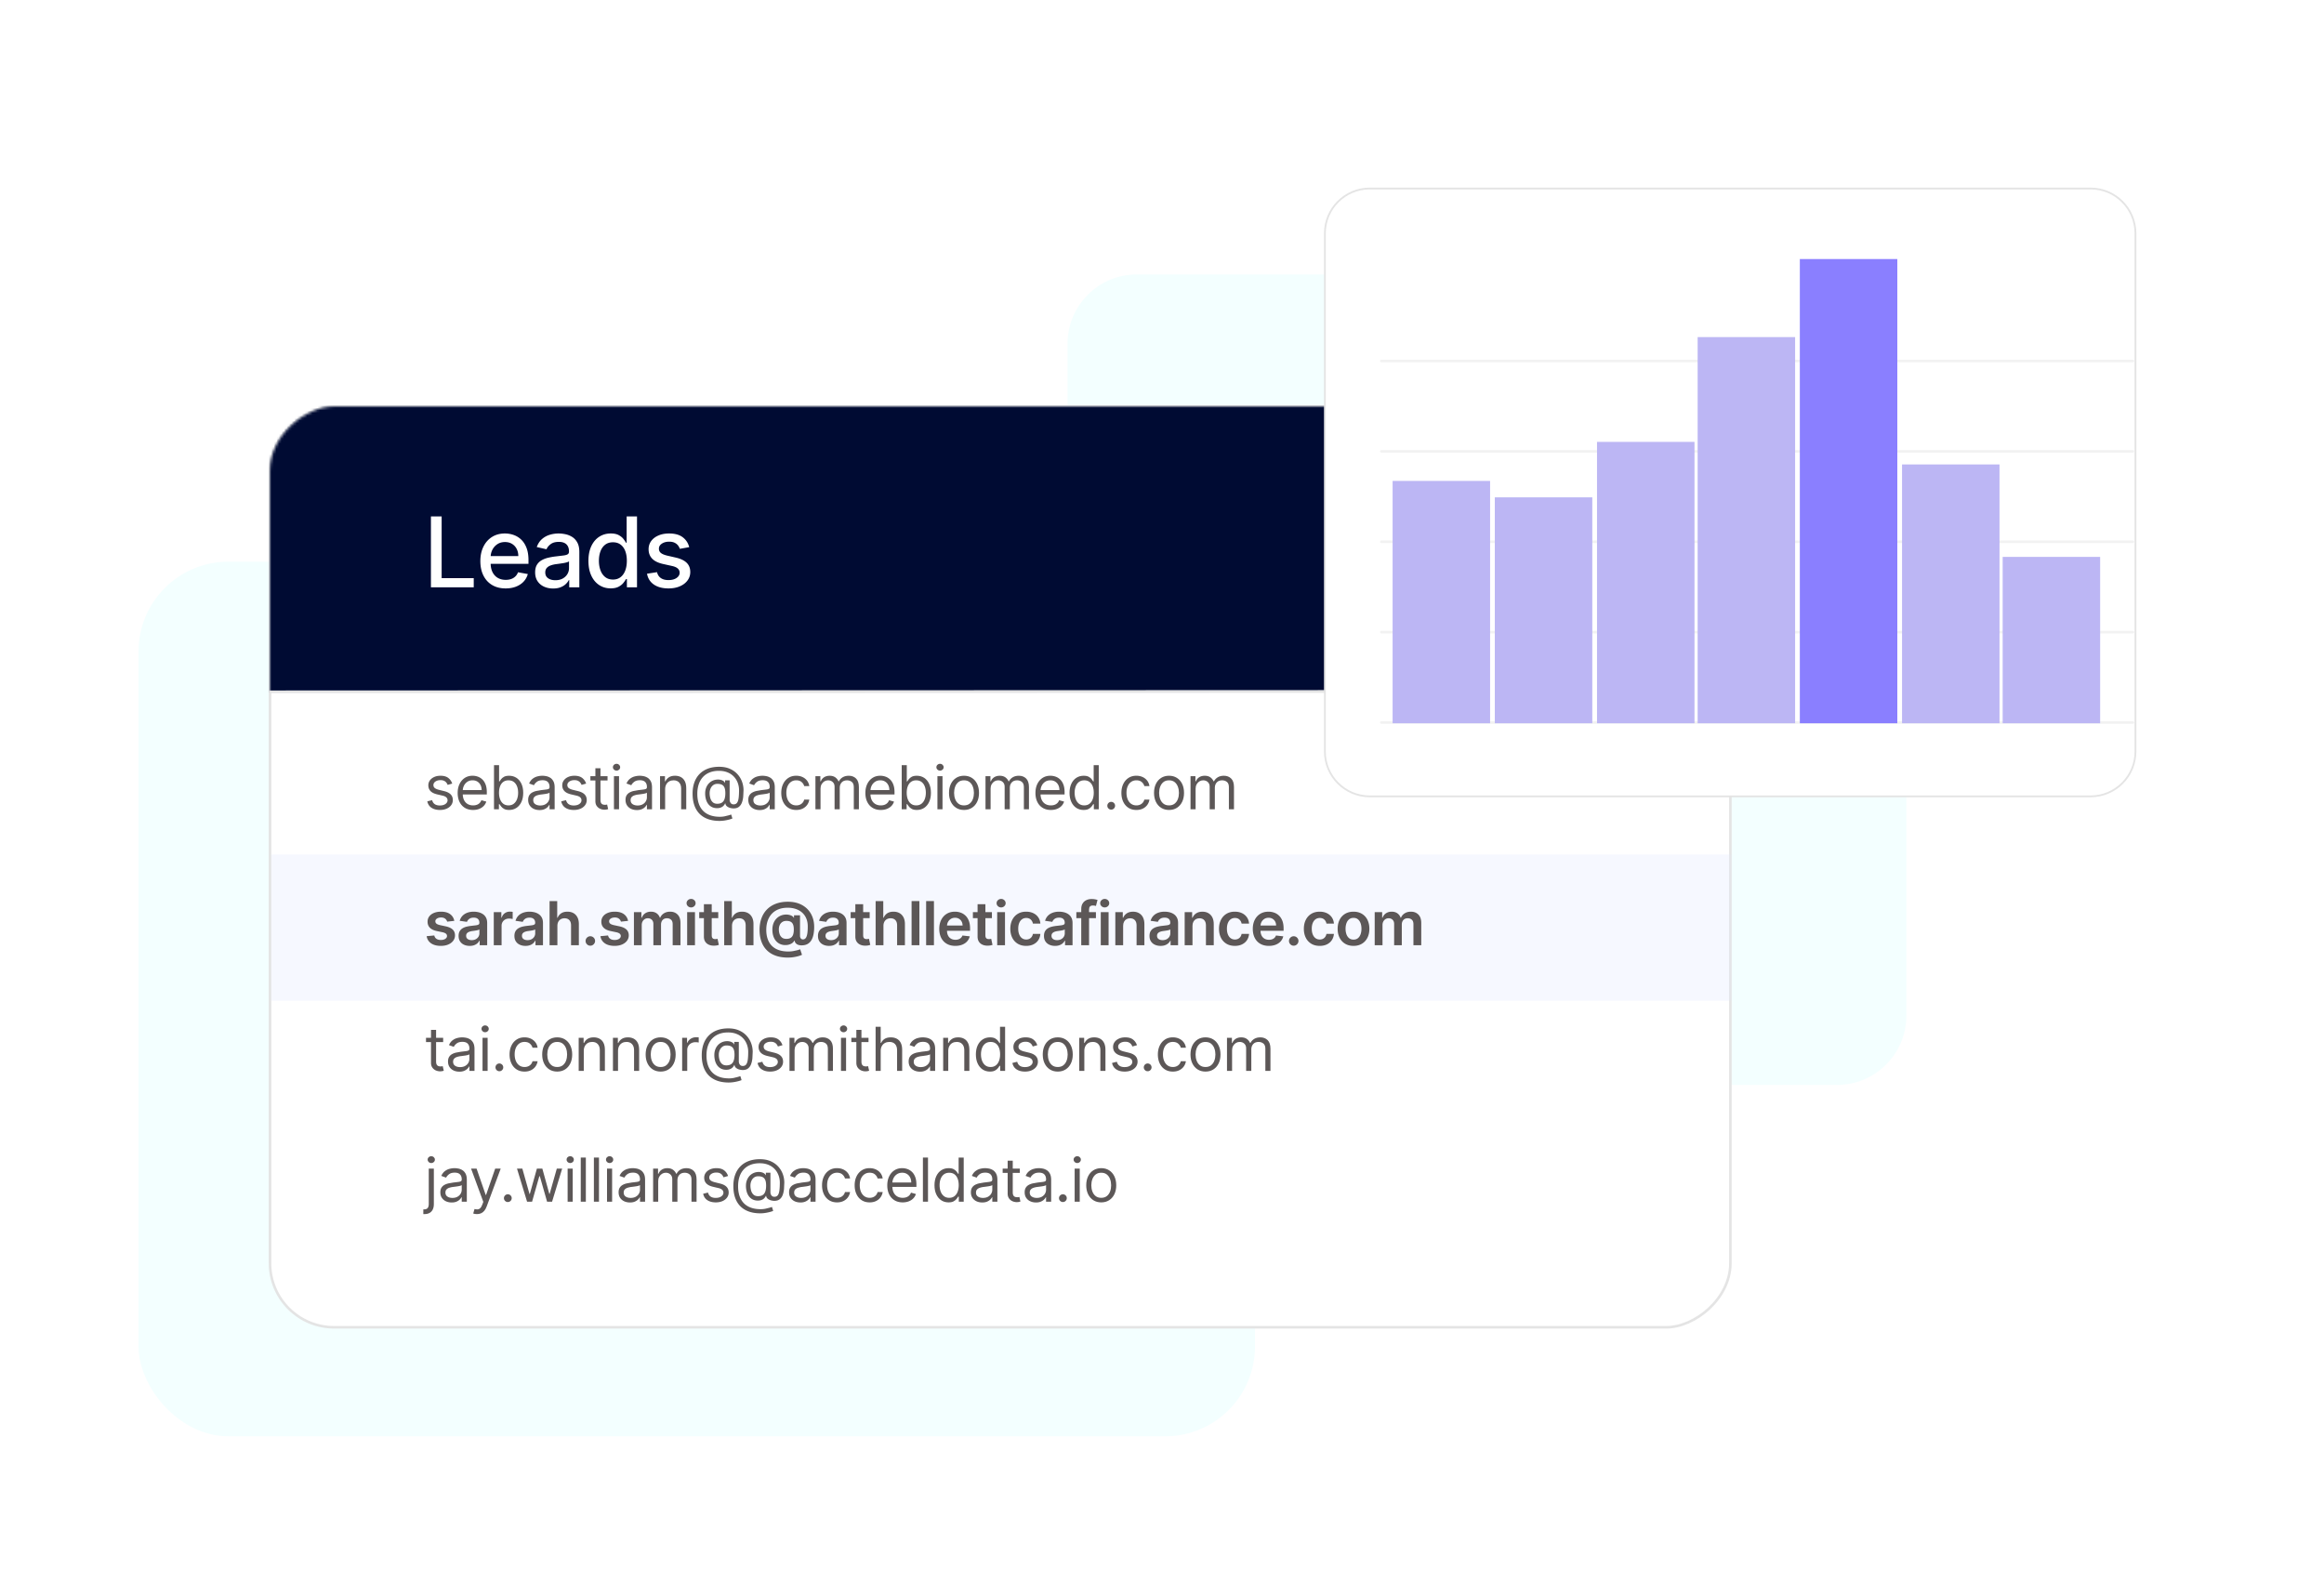 <?xml version="1.0" encoding="UTF-8"?>
<svg xmlns="http://www.w3.org/2000/svg" xmlns:xlink="http://www.w3.org/1999/xlink" xmlns:v="https://vecta.io/nano" width="906" height="622">
  <defs>
    <rect id="A" x="105.163" y="-105.163" width="359" height="569.325" rx="25"></rect>
    <filter x="-43.6%" y="-27.5%" width="187.2%" height="155.0%" id="B">
      <feMorphology radius="0.5" operator="dilate" in="SourceAlpha"></feMorphology>
      <feOffset></feOffset>
      <feGaussianBlur stdDeviation="52"></feGaussianBlur>
      <feComposite in2="SourceAlpha" operator="out"></feComposite>
      <feColorMatrix values="0 0 0 0 0.514 0 0 0 0 0.525 0 0 0 0 0.639 0 0 0 0.112 0"></feColorMatrix>
    </filter>
    <path d="M57-39.5h202c9.665 0 17.5 7.835 17.5 17.5v281c0 9.665-7.835 17.5-17.5 17.5H57c-9.665 0-17.5-7.835-17.5-17.5V-22c0-9.665 7.835-17.5 17.5-17.5z" id="C"></path>
    <filter x="-46.4%" y="-34.8%" width="192.7%" height="169.5%" id="D">
      <feMorphology radius="0.35" operator="dilate" in="SourceAlpha"></feMorphology>
      <feOffset></feOffset>
      <feGaussianBlur stdDeviation="36.5"></feGaussianBlur>
      <feComposite in2="SourceAlpha" operator="out"></feComposite>
      <feColorMatrix values="0 0 0 0 0.514 0 0 0 0 0.525 0 0 0 0 0.639 0 0 0 0.112 0"></feColorMatrix>
    </filter>
    <path id="E" d="M122.294 232.015l-1.781.504a3.44 3.44 0 0 0-.492-.87c-.216-.283-.508-.517-.878-.702s-.843-.277-1.42-.277c-.79 0-1.447.181-1.97.542s-.786.819-.786 1.374c0 .493.179.882.538 1.168s.919.524 1.681.714l1.916.471c1.154.28 2.014.707 2.58 1.281s.849 1.312.849 2.214a3.29 3.29 0 0 1-.634 1.983c-.423.583-1.013 1.042-1.769 1.378s-1.636.504-2.638.504c-1.316 0-2.406-.286-3.269-.857s-1.409-1.406-1.639-2.504l1.882-.471c.179.695.52 1.216 1.021 1.563s1.158.521 1.97.521c.924 0 1.66-.197 2.206-.592s.819-.87.819-1.424c0-.448-.157-.825-.471-1.13s-.795-.534-1.445-.685l-2.151-.504c-1.182-.28-2.049-.716-2.601-1.307s-.828-1.332-.828-2.223c0-.728.206-1.372.618-1.933s.975-1 1.689-1.319 1.525-.479 2.433-.479c1.277 0 2.281.28 3.012.84s1.251 1.3 1.559 2.218z"></path>
    <path id="F" d="M130.438 242.3c-1.244 0-2.315-.276-3.214-.828s-1.591-1.325-2.075-2.319-.727-2.152-.727-3.475.242-2.489.727-3.5 1.162-1.801 2.033-2.37 1.889-.853 3.054-.853a6.12 6.12 0 0 1 1.991.336c.655.224 1.252.587 1.79 1.088s.966 1.164 1.286 1.987.479 1.837.479 3.042v.84h-9.949v-1.714h7.932c0-.728-.144-1.378-.433-1.949a3.33 3.33 0 0 0-1.227-1.353c-.529-.331-1.153-.496-1.87-.496-.79 0-1.472.195-2.046.584a3.89 3.89 0 0 0-1.323 1.517c-.308.622-.462 1.288-.462 2v1.143c0 .975.169 1.8.508 2.475s.811 1.188 1.416 1.538 1.308.525 2.109.525c.521 0 .993-.074 1.416-.223s.788-.373 1.097-.672.546-.674.714-1.122l1.916.538c-.202.65-.541 1.22-1.017 1.71s-1.064.871-1.765 1.143-1.487.408-2.361.408z"></path>
    <path id="G" d="M138.583 242.031v-17.209h1.983v6.352h.168l.609-.861c.26-.35.636-.664 1.126-.941s1.155-.416 1.996-.416c1.087 0 2.045.272 2.874.815s1.476 1.314 1.941 2.311.697 2.173.697 3.529c0 1.367-.232 2.55-.697 3.55s-1.109 1.773-1.933 2.319-1.773.819-2.849.819c-.829 0-1.493-.139-1.991-.416s-.882-.594-1.151-.95l-.622-.886h-.235v1.983h-1.916zm1.949-6.453c0 .975.143 1.833.429 2.575s.703 1.322 1.252 1.739 1.221.626 2.017.626c.829 0 1.522-.22 2.08-.66s.978-1.034 1.26-1.781.424-1.581.424-2.5c0-.907-.139-1.727-.416-2.458s-.695-1.311-1.252-1.739-1.256-.643-2.096-.643c-.807 0-1.484.203-2.033.609s-.964.972-1.244 1.697-.42 1.57-.42 2.533z"></path>
    <path id="H" d="M156.307 242.334c-.818 0-1.56-.155-2.227-.466a3.78 3.78 0 0 1-1.588-1.353c-.392-.591-.588-1.307-.588-2.147 0-.739.146-1.34.437-1.802s.681-.825 1.168-1.088 1.027-.461 1.618-.592l1.786-.315 1.912-.231c.49-.053.849-.144 1.076-.273s.34-.353.34-.672v-.067c0-.829-.225-1.473-.676-1.933s-1.133-.689-2.046-.689c-.947 0-1.689.207-2.227.622s-.916.857-1.134 1.328l-1.882-.672c.336-.784.786-1.396 1.349-1.836s1.179-.748 1.849-.924a7.74 7.74 0 0 1 1.979-.265c.415 0 .892.049 1.433.147s1.064.298 1.571.601.928.759 1.265 1.37.504 1.428.504 2.454v8.504h-1.983v-1.748h-.101c-.134.28-.359.58-.672.899s-.731.591-1.252.815-1.157.336-1.907.336zm.302-1.781c.784 0 1.447-.154 1.987-.462s.95-.706 1.227-1.193.416-1 .416-1.538v-1.815c-.084.101-.267.192-.55.273s-.608.151-.975.21l-1.067.151-.836.105a7.7 7.7 0 0 0-1.441.324c-.445.148-.804.37-1.076.664s-.408.693-.408 1.197c0 .689.256 1.209.769 1.559s1.164.525 1.954.525z"></path>
    <path id="I" d="M182.848 229.125v1.681h-6.689v-1.681h6.689zm-4.739-3.092h1.983v12.302c0 .56.083.979.248 1.256s.378.462.639.555.536.139.828.139a3.13 3.13 0 0 0 .538-.038l.336-.063.403 1.781c-.134.05-.322.102-.563.155s-.546.08-.916.08c-.56 0-1.108-.12-1.643-.361s-.978-.608-1.328-1.101-.525-1.115-.525-1.865v-12.839z"></path>
    <path id="J" d="M185.346 242.031v-12.907h1.983v12.907h-1.983zm1.008-15.058c-.387 0-.718-.132-.996-.395s-.416-.58-.416-.95.139-.686.416-.95.609-.395.996-.395.718.132.996.395.416.58.416.95-.139.686-.416.95-.609.395-.996.395z"></path>
    <path id="K" d="M205.299 234.267v7.764h-1.983v-12.907h1.916v2.017h.168c.302-.655.762-1.183 1.378-1.584s1.412-.601 2.386-.601c.874 0 1.639.178 2.294.534s1.165.893 1.529 1.613.546 1.629.546 2.727v8.201h-1.983v-8.067c0-1.014-.263-1.805-.79-2.374s-1.249-.853-2.168-.853c-.633 0-1.197.137-1.693.412s-.886.675-1.172 1.202-.429 1.165-.429 1.916z"></path>
    <path id="L" d="M226.586 246.569c-1.714 0-3.229-.234-4.546-.702s-2.423-1.155-3.319-2.063-1.574-2.019-2.033-3.336-.689-2.823-.689-4.521c0-1.641.234-3.109.702-4.403s1.148-2.393 2.042-3.298 1.98-1.595 3.26-2.071 2.729-.714 4.348-.714c1.574 0 2.954.256 4.138.769s2.176 1.204 2.975 2.075 1.398 1.85 1.798 2.937.601 2.207.601 3.361l-.118 2.47c-.078.835-.244 1.601-.496 2.298s-.64 1.259-1.164 1.685-1.231.639-2.122.639c-.392 0-.823-.062-1.294-.185s-.888-.328-1.252-.613-.58-.669-.647-1.151h-.101a3.02 3.02 0 0 1-.618.924c-.277.291-.639.524-1.084.697s-.987.249-1.626.227c-.728-.028-1.37-.192-1.924-.492s-1.018-.709-1.391-1.227-.653-1.12-.84-1.807a8.4 8.4 0 0 1-.281-2.223c0-.756.112-1.448.336-2.075s.536-1.176.937-1.647a4.7 4.7 0 0 1 1.412-1.13 4.86 4.86 0 0 1 1.752-.525c.56-.056 1.07-.032 1.529.071s.837.258 1.134.462.485.43.563.676h.101v-.941h1.781v7.596c0 .471.132.885.395 1.244s.647.538 1.151.538c.571 0 1.01-.196 1.315-.588s.515-.997.63-1.815.172-1.865.172-3.143c0-.751-.102-1.491-.307-2.223s-.513-1.416-.924-2.054-.931-1.202-1.559-1.689-1.363-.87-2.206-1.147-1.8-.416-2.87-.416c-1.316 0-2.494.203-3.533.609s-1.921.997-2.647 1.773-1.277 1.717-1.655 2.823-.567 2.363-.567 3.769c0 1.428.189 2.697.567 3.806s.938 2.045 1.681 2.806 1.662 1.34 2.76 1.735 2.364.592 3.798.592c.616 0 1.224-.059 1.823-.176l1.588-.387.992-.311.471 1.546c-.347.146-.8.291-1.357.437a17.24 17.24 0 0 1-1.781.361c-.63.095-1.231.143-1.802.143zm-.975-6.689c.751 0 1.358-.151 1.823-.454s.804-.759 1.017-1.37.319-1.381.319-2.311c0-.941-.118-1.675-.353-2.202s-.583-.896-1.042-1.109-1.025-.319-1.697-.319c-.639 0-1.183.167-1.634.5s-.795.776-1.034 1.328a4.5 4.5 0 0 0-.357 1.802 6.95 6.95 0 0 0 .286 2.021c.19.63.501 1.14.933 1.529s1.011.584 1.739.584z"></path>
    <path id="M" d="M256.421 242.3c-1.21 0-2.252-.286-3.126-.857s-1.546-1.358-2.017-2.361-.706-2.148-.706-3.437c0-1.311.242-2.469.727-3.475s1.162-1.793 2.033-2.361 1.889-.853 3.054-.853c.907 0 1.725.168 2.454.504s1.325.807 1.79 1.412.753 1.311.865 2.117h-1.983c-.151-.588-.486-1.111-1.004-1.567s-1.214-.685-2.088-.685c-.773 0-1.449.2-2.029.601s-1.031.964-1.353 1.689-.483 1.576-.483 2.55c0 .997.158 1.865.475 2.605s.765 1.314 1.344 1.723 1.262.613 2.046.613c.515 0 .983-.09 1.403-.269s.776-.437 1.067-.773.499-.739.622-1.21h1.983a4.59 4.59 0 0 1-.828 2.054 4.64 4.64 0 0 1-1.739 1.445c-.72.356-1.556.534-2.508.534z"></path>
    <path id="N" d="M263.893 242.031v-12.907h1.916v2.017h.168c.269-.689.703-1.225 1.302-1.609s1.319-.576 2.159-.576c.851 0 1.561.192 2.13.576s1.013.92 1.332 1.609h.134c.331-.667.826-1.197 1.487-1.592s1.454-.592 2.378-.592c1.154 0 2.098.36 2.832 1.08s1.101 1.839 1.101 3.357v8.638h-1.983v-8.638c0-.952-.26-1.633-.781-2.042s-1.134-.613-1.84-.613c-.907 0-1.611.273-2.109.819s-.748 1.237-.748 2.071v8.403h-2.017v-8.84c0-.734-.238-1.326-.714-1.777s-1.09-.676-1.84-.676c-.515 0-.996.137-1.441.412s-.804.654-1.076 1.139-.408 1.043-.408 1.676v8.067h-1.983z"></path>
    <path id="O" d="M321.815 242.3c-1.165 0-2.186-.277-3.063-.832s-1.56-1.33-2.05-2.328-.735-2.162-.735-3.496c0-1.344.245-2.518.735-3.521s1.174-1.781 2.05-2.336 1.898-.832 3.063-.832 2.186.277 3.063.832 1.56 1.333 2.05 2.336.735 2.176.735 3.521c0 1.333-.245 2.498-.735 3.496s-1.174 1.773-2.05 2.328-1.898.832-3.063.832zm0-1.781c.885 0 1.613-.227 2.185-.681s.994-1.05 1.269-1.79.412-1.54.412-2.403-.137-1.667-.412-2.412-.697-1.347-1.269-1.807-1.3-.689-2.185-.689-1.613.23-2.185.689-.994 1.062-1.269 1.807-.412 1.549-.412 2.412.137 1.664.412 2.403.697 1.336 1.269 1.79 1.3.681 2.185.681z"></path>
    <path id="P" d="M368.433 242.3c-1.076 0-2.025-.273-2.849-.819s-1.468-1.319-1.933-2.319-.697-2.183-.697-3.55c0-1.356.232-2.532.697-3.529s1.112-1.767 1.941-2.311 1.787-.815 2.874-.815c.84 0 1.505.139 1.996.416s.865.591 1.126.941l.609.861h.168v-6.352h1.983v17.209h-1.916v-1.983h-.235c-.146.235-.353.531-.622.886s-.653.672-1.151.95-1.162.416-1.991.416zm.269-1.781c.795 0 1.468-.209 2.017-.626s.966-.997 1.252-1.739.429-1.601.429-2.575c0-.964-.14-1.808-.42-2.533s-.695-1.291-1.244-1.697-1.227-.609-2.033-.609c-.84 0-1.539.214-2.096.643s-.975 1.008-1.252 1.739-.416 1.55-.416 2.458c0 .919.141 1.752.424 2.5s.703 1.342 1.26 1.781 1.251.66 2.08.66z"></path>
    <path id="Q" d="M379.199 242.166c-.415 0-.77-.148-1.067-.445s-.445-.653-.445-1.067.148-.77.445-1.067.653-.445 1.067-.445.77.148 1.067.445.445.653.445 1.067c0 .274-.069.527-.206.756a1.58 1.58 0 0 1-.546.55 1.44 1.44 0 0 1-.76.206z"></path>
    <path id="R" d="M123.101 285.54l-2.776.302c-.076-.284-.211-.548-.406-.794a2.12 2.12 0 0 0-.777-.597c-.324-.152-.72-.229-1.19-.229-.633 0-1.164.138-1.592.413s-.642.633-.639 1.073c-.002.372.138.676.422.912s.752.43 1.407.58l2.198.471c1.221.264 2.131.683 2.729 1.254s.899 1.319.901 2.241a3.47 3.47 0 0 1-.708 2.146c-.47.62-1.118 1.104-1.945 1.452s-1.78.523-2.859.523c-1.579 0-2.849-.333-3.811-.998s-1.538-1.592-1.728-2.78l2.971-.282c.132.58.418 1.019.856 1.316s1.007.445 1.705.445c.725 0 1.307-.148 1.745-.443s.659-.663.661-1.103a1.16 1.16 0 0 0-.429-.913c-.283-.241-.721-.425-1.312-.552l-2.205-.464c-1.236-.26-2.15-.696-2.743-1.308s-.889-1.388-.886-2.328c-.002-.795.216-1.486.655-2.072s1.051-1.04 1.837-1.363 1.697-.484 2.732-.484c1.512 0 2.704.323 3.574.968s1.409 1.517 1.616 2.615z"></path>
    <path id="S" d="M150.863 295.293c-.82 0-1.556-.148-2.208-.443s-1.167-.731-1.546-1.307-.568-1.288-.568-2.135c0-.726.136-1.328.407-1.806a3.14 3.14 0 0 1 1.104-1.145c.465-.286.99-.502 1.574-.648a13.34 13.34 0 0 1 1.816-.32l1.844-.221c.47-.064.812-.165 1.027-.302s.322-.35.322-.64v-.054c0-.632-.187-1.121-.56-1.469s-.915-.521-1.624-.521c-.745 0-1.334.163-1.768.489s-.727.71-.881 1.151l-2.837-.403c.224-.784.594-1.441 1.11-1.97s1.146-.927 1.891-1.193 1.568-.399 2.471-.399a8.09 8.09 0 0 1 1.854.218 5.24 5.24 0 0 1 1.692.72 3.71 3.71 0 0 1 1.231 1.36c.31.571.465 1.284.465 2.139v8.638h-2.924v-1.775h-.101c-.184.361-.443.696-.778 1.007s-.752.56-1.252.748-1.087.282-1.761.282zm.786-2.239c.612 0 1.142-.122 1.591-.365s.795-.566 1.04-.968.367-.843.367-1.323v-1.519c-.1.081-.262.154-.487.221a7.18 7.18 0 0 1-.76.176l-.835.134-.715.1c-.453.063-.858.164-1.216.303s-.64.334-.847.583-.31.57-.31.962c0 .557.204.978.613 1.265s.928.429 1.559.429z"></path>
    <path id="T" d="M163.296 287.469v7.562h-3.045v-17.209h2.978v6.494h.155c.298-.729.765-1.305 1.401-1.727s1.448-.633 2.438-.633c.893 0 1.673.188 2.339.564s1.184.925 1.554 1.649.553 1.606.55 2.648v8.214h-3.045v-7.744c.002-.871-.22-1.548-.666-2.031s-1.069-.725-1.868-.725c-.54 0-1.02.115-1.441.346a2.45 2.45 0 0 0-.988 1.003c-.238.438-.358.967-.361 1.588z"></path>
    <path id="U" d="M176.14 295.22c-.509 0-.944-.18-1.307-.541s-.543-.797-.541-1.308c-.002-.504.178-.936.541-1.296a1.79 1.79 0 0 1 1.307-.539 1.79 1.79 0 0 1 1.294.539 1.76 1.76 0 0 1 .555 1.296c-.002.34-.089.649-.26.929s-.395.503-.672.67a1.75 1.75 0 0 1-.917.25z"></path>
    <path id="V" d="M193.135 295.031v-12.907h2.911v2.191h.155c.269-.736.713-1.313 1.333-1.732s1.361-.628 2.223-.628c.874 0 1.612.211 2.216.633s1.028.997 1.273 1.727h.134c.286-.716.769-1.288 1.45-1.717s1.491-.643 2.428-.643c1.188 0 2.156.375 2.904 1.125s1.123 1.845 1.123 3.285v8.665h-3.045v-8.194c0-.798-.213-1.384-.64-1.758s-.948-.561-1.565-.561c-.735 0-1.307.228-1.717.685s-.615 1.048-.615 1.776v8.053h-2.985v-8.315c0-.667-.2-1.2-.6-1.599s-.921-.599-1.565-.599a2.22 2.22 0 0 0-1.194.334c-.359.223-.645.534-.859.933s-.32.864-.32 1.394v7.852h-3.045z"></path>
    <path id="W" d="M213.884 295.031v-12.907h3.045v12.907h-3.045zm1.534-14.735c-.484 0-.899-.162-1.244-.486s-.518-.713-.518-1.168.173-.844.519-1.168.76-.486 1.242-.486a1.75 1.75 0 0 1 1.245.486c.345.324.517.713.517 1.168s-.172.844-.517 1.168a1.75 1.75 0 0 1-1.243.486z"></path>
    <path id="X" d="M226.002 282.125v2.353h-7.414v-2.353h7.414zm-5.586-3.092h3.045v12.12c0 .408.062.719.186.933s.29.361.497.44.439.118.695.118a2.94 2.94 0 0 0 .519-.043l.368-.071.511 2.373a7.6 7.6 0 0 1-.692.184c-.298.068-.663.107-1.096.118-.762.022-1.448-.094-2.058-.35s-1.093-.651-1.449-1.186-.531-1.209-.527-2.02v-12.617z"></path>
    <path id="Y" d="M318.439 295.287c-1.297 0-2.415-.271-3.352-.814s-1.658-1.311-2.163-2.306-.757-2.166-.757-3.515c0-1.326.253-2.492.759-3.498s1.216-1.79 2.131-2.353 1.988-.844 3.221-.844a6.6 6.6 0 0 1 2.254.383c.709.255 1.337.648 1.884 1.179s.976 1.206 1.289 2.028.469 1.798.469 2.931v.934h-10.581v-2.05h7.663c-.002-.585-.126-1.105-.372-1.561a2.75 2.75 0 0 0-1.028-1.077c-.44-.262-.952-.393-1.537-.393-.624 0-1.171.149-1.641.446s-.835.689-1.095 1.174-.392 1.016-.397 1.593v1.788c0 .751.136 1.393.409 1.928a2.9 2.9 0 0 0 1.149 1.228c.493.284 1.072.426 1.736.426.44 0 .841-.062 1.201-.187s.671-.311.932-.56.46-.555.597-.92l2.844.323c-.179.748-.52 1.401-1.023 1.959s-1.143.99-1.921 1.297-1.667.461-2.669.461z"></path>
    <path id="Z" d="M346.053 295.287c-1.286 0-2.391-.283-3.314-.849a5.61 5.61 0 0 1-2.128-2.351c-.495-1.002-.743-2.153-.743-3.455 0-1.315.252-2.475.755-3.478s1.216-1.787 2.138-2.351 2.012-.846 3.271-.846c1.051 0 1.98.192 2.788.576a4.83 4.83 0 0 1 1.936 1.62c.483.696.759 1.51.829 2.442h-2.911c-.115-.624-.394-1.144-.836-1.56s-1.028-.624-1.759-.624c-.625 0-1.172.167-1.641.5s-.834.811-1.094 1.434-.391 1.367-.391 2.234c0 .881.129 1.636.386 2.267s.62 1.115 1.089 1.454 1.019.508 1.651.508c.446 0 .848-.086 1.205-.257s.657-.42.897-.746.405-.72.492-1.181h2.911c-.074.912-.344 1.719-.809 2.421s-1.099 1.251-1.899 1.649-1.742.596-2.824.596z"></path>
    <path id="a" d="M383.849 287.469v7.562h-3.045v-12.907h2.911v2.191h.155c.294-.72.767-1.294 1.42-1.72s1.461-.639 2.425-.639c.89 0 1.666.19 2.329.571s1.179.932 1.546 1.655.55 1.601.548 2.634v8.214h-3.045v-7.744c.002-.864-.22-1.539-.667-2.026s-1.063-.73-1.847-.73c-.532 0-1.004.115-1.414.346s-.732.565-.964 1.003-.349.967-.351 1.588z"></path>
    <path id="b" d="M174.389 377.823v17.209h-1.983v-17.209z"></path>
  </defs>
  <g transform="translate(54 73.5)" fill="none" fill-rule="evenodd">
    <g fill="#f3ffff">
      <rect y="145.5" width="435.246" height="341" rx="35"></rect>
      <rect x="362.181" y="33.5" width="327" height="316" rx="27"></rect>
    </g>
    <g transform="translate(51.262 85)">
      <mask id="c" fill="#fff">
        <use xlink:href="#A" transform="matrix(0 1 -1 0 464.163 -105.163)"></use>
      </mask>
      <g transform="matrix(0 1 -1 0 464.163 -105.163)">
        <use fill="#000" filter="url(#B)" xlink:href="#A"></use>
        <use stroke="#e4e4e4" fill="#fff" xlink:href="#A"></use>
      </g>
      <path fill="#e2e9ff" opacity=".563" mask="url(#c)" d="M.476 174.668h844v57h-844z"></path>
      <path fill="#000b33" mask="url(#c)" d="M-178.262-153.5h1221v265h-1221z"></path>
    </g>
    <g fill="#fff">
      <path d="M113.996 155.497v-27.636h4.178v24.052h12.512v3.584zm29.133.421c-2.04 0-3.798-.439-5.272-1.318s-2.609-2.117-3.403-3.714-1.192-3.468-1.192-5.612c0-2.127.398-4 1.193-5.619s1.91-2.883 3.344-3.792 3.114-1.363 5.039-1.363a10.21 10.21 0 0 1 3.409.578 8.18 8.18 0 0 1 2.95 1.82c.871.828 1.56 1.903 2.067 3.224s.761 2.919.761 4.796v1.425H135.54v-3.023h12.523c-.002-1.054-.217-1.994-.646-2.819a4.88 4.88 0 0 0-1.811-1.951c-.778-.476-1.69-.714-2.735-.714-1.135 0-2.122.276-2.961.827a5.61 5.61 0 0 0-1.942 2.16 6.27 6.27 0 0 0-.689 2.885v2.353c0 1.385.246 2.564.737 3.536s1.178 1.712 2.059 2.221 1.911.764 3.087.764c.772 0 1.472-.11 2.101-.329a4.41 4.41 0 0 0 1.629-.989c.457-.44.808-.986 1.053-1.64l3.822.691a6.91 6.91 0 0 1-1.638 2.946c-.786.841-1.773 1.494-2.959 1.959s-2.533.698-4.039.698zm18.499.033c-1.315 0-2.502-.243-3.561-.73s-1.898-1.199-2.517-2.136-.928-2.084-.928-3.438c0-1.177.226-2.143.677-2.897a5 5 0 0 1 1.824-1.793c.764-.44 1.619-.773 2.563-.996a25.84 25.84 0 0 1 2.892-.51l3.016-.363c.771-.094 1.334-.248 1.688-.461s.532-.564.532-1.054v-.097c0-1.173-.331-2.083-.993-2.731s-1.644-.972-2.947-.972c-1.358 0-2.428.297-3.208.892s-1.319 1.258-1.618 1.99l-3.789-.864c.45-1.259 1.108-2.278 1.974-3.056s1.867-1.345 3.002-1.7a11.9 11.9 0 0 1 3.573-.533c.829 0 1.709.098 2.64.293a7.99 7.99 0 0 1 2.621 1.061c.817.512 1.485 1.242 2.004 2.191s.779 2.178.779 3.688v13.764h-3.941v-2.828h-.162c-.255.514-.644 1.025-1.165 1.53s-1.191.924-2.011 1.255-1.801.497-2.946.497zm.874-3.228c1.121 0 2.079-.221 2.873-.664s1.401-1.021 1.82-1.735a4.46 4.46 0 0 0 .629-2.297v-2.677c-.148.146-.425.278-.833.397a12.36 12.36 0 0 1-1.393.31l-1.528.229-1.246.165c-.777.104-1.488.272-2.133.503s-1.16.565-1.544 1.001-.576 1.014-.576 1.734c0 1 .37 1.756 1.109 2.267s1.68.766 2.82.766zm21.565 3.174c-1.677 0-3.168-.428-4.473-1.285s-2.331-2.084-3.077-3.684-1.119-3.517-1.119-5.751c0-2.242.377-4.16 1.13-5.754s1.786-2.813 3.098-3.657 2.804-1.266 4.473-1.266c1.285 0 2.319.214 3.104.641s1.396.925 1.835 1.492.779 1.066 1.02 1.494h.237v-10.266h4.038v27.636h-3.94v-3.228h-.335c-.245.443-.593.948-1.046 1.515s-1.075 1.062-1.868 1.482-1.819.63-3.078.63zm.896-3.433c1.159 0 2.14-.308 2.943-.924s1.415-1.475 1.835-2.575.63-2.377.63-3.831c0-1.443-.206-2.704-.619-3.783s-1.021-1.918-1.824-2.518-1.792-.9-2.965-.9c-1.216 0-2.231.314-3.043.943s-1.422 1.486-1.83 2.572-.611 2.314-.611 3.685c0 1.385.207 2.632.622 3.739s1.028 1.983 1.841 2.626 1.819.965 3.021.965zm29.726-12.631l-3.66.648a4.37 4.37 0 0 0-.721-1.336c-.33-.425-.772-.772-1.329-1.043s-1.255-.406-2.096-.406c-1.142 0-2.096.256-2.861.767s-1.146 1.166-1.144 1.965c-.002.695.255 1.251.771 1.671s1.342.766 2.479 1.039l3.304.756c1.907.437 3.328 1.116 4.263 2.036s1.403 2.113 1.405 3.577c-.002 1.245-.361 2.35-1.078 3.316s-1.711 1.723-2.982 2.272-2.742.825-4.414.825c-2.325 0-4.22-.497-5.685-1.49s-2.366-2.407-2.703-4.243l3.897-.605c.25 1.024.752 1.794 1.507 2.312s1.738.776 2.951.776c1.324 0 2.382-.277 3.173-.831s1.187-1.231 1.189-2.029a2.14 2.14 0 0 0-.722-1.641c-.479-.439-1.218-.77-2.215-.993l-3.498-.777c-1.941-.434-3.372-1.133-4.291-2.1s-1.378-2.184-1.376-3.654c-.002-1.223.339-2.295 1.021-3.216s1.626-1.638 2.831-2.154 2.587-.773 4.147-.773c2.24 0 4.003.484 5.288 1.452s2.135 2.262 2.549 3.881z" fill-rule="nonzero"></path>
      <path stroke="#e4e4e4" d="M50.862 196.205L620.588 196"></path>
    </g>
    <g fill="#5c5757" fill-rule="nonzero">
      <use xlink:href="#E"></use>
      <use xlink:href="#F"></use>
      <use xlink:href="#G"></use>
      <use xlink:href="#H"></use>
      <use xlink:href="#E" x="52.207"></use>
      <use xlink:href="#I"></use>
      <use xlink:href="#J"></use>
      <use xlink:href="#H" x="37.957"></use>
      <use xlink:href="#K"></use>
      <use xlink:href="#L"></use>
      <use xlink:href="#H" x="85.818"></use>
      <use xlink:href="#M"></use>
      <use xlink:href="#N"></use>
      <use xlink:href="#F" x="158.943"></use>
      <use xlink:href="#G" x="158.943"></use>
      <use xlink:href="#J" x="126.106"></use>
      <use xlink:href="#O"></use>
      <use xlink:href="#N" x="66.302"></use>
      <use xlink:href="#F" x="225.245"></use>
      <use xlink:href="#P"></use>
      <use xlink:href="#Q"></use>
      <use xlink:href="#M" x="132.603"></use>
      <use xlink:href="#O" x="79.925"></use>
      <use xlink:href="#N" x="146.227"></use>
      <use xlink:href="#R"></use>
      <path d="M129.108 295.293c-.82 0-1.556-.148-2.208-.443s-1.167-.731-1.546-1.307-.568-1.288-.568-2.135c0-.726.136-1.328.407-1.806a3.14 3.14 0 0 1 1.104-1.145c.465-.286.99-.502 1.574-.648a13.34 13.34 0 0 1 1.816-.32l1.844-.221c.47-.064.812-.165 1.027-.302s.322-.35.322-.64v-.054c0-.632-.187-1.121-.56-1.469s-.915-.521-1.624-.521c-.745 0-1.334.163-1.768.489s-.727.71-.881 1.151l-2.837-.403c.224-.784.594-1.441 1.11-1.97s1.146-.927 1.891-1.193 1.568-.399 2.471-.399a8.09 8.09 0 0 1 1.854.218 5.24 5.24 0 0 1 1.692.72 3.71 3.71 0 0 1 1.231 1.36c.31.571.465 1.284.465 2.139v8.638H133v-1.775h-.101c-.184.361-.443.696-.778 1.007s-.752.56-1.252.748-1.087.282-1.761.282zm.786-2.239c.612 0 1.142-.122 1.591-.365s.795-.566 1.04-.968.367-.843.367-1.323v-1.519c-.1.081-.262.154-.487.221a7.18 7.18 0 0 1-.76.176l-.835.134-.715.1a5.42 5.42 0 0 0-1.216.303c-.358.139-.64.334-.847.583s-.31.57-.31.962c0 .557.204.978.613 1.265s.928.429 1.559.429zm8.602 1.977v-12.907h2.951v2.151h.134c.235-.746.64-1.323 1.215-1.729s1.232-.61 1.971-.61l.568.024c.211.016.387.038.528.067v2.793c-.132-.041-.337-.081-.614-.119s-.543-.056-.797-.056c-.558 0-1.056.119-1.495.357a2.67 2.67 0 0 0-1.037.988c-.253.421-.379.904-.379 1.451v7.589h-3.045z"></path>
      <use xlink:href="#S"></use>
      <use xlink:href="#T"></use>
      <use xlink:href="#U"></use>
      <use xlink:href="#R" x="67.744"></use>
      <use xlink:href="#V"></use>
      <use xlink:href="#W"></use>
      <use xlink:href="#X"></use>
      <use xlink:href="#T" x="68.074"></use>
      <path d="M253.155 299.851c-1.764 0-3.33-.239-4.699-.718s-2.524-1.181-3.465-2.107-1.656-2.055-2.144-3.39-.734-2.857-.736-4.568c.002-1.675.25-3.187.744-4.536s1.214-2.504 2.161-3.464 2.104-1.698 3.47-2.212 2.92-.771 4.663-.771c1.639 0 3.094.248 4.364.745s2.343 1.19 3.22 2.079 1.541 1.926 1.993 3.112.677 2.469.675 3.852a15.71 15.71 0 0 1-.219 2.717c-.148.854-.396 1.611-.744 2.271a4.15 4.15 0 0 1-1.423 1.576c-.6.39-1.351.602-2.253.635-.565.031-1.06-.021-1.486-.158s-.769-.349-1.03-.637-.424-.641-.489-1.06h-.101c-.132.334-.376.64-.73.918s-.793.495-1.316.65-1.102.218-1.739.187a4.86 4.86 0 0 1-1.894-.473 4.53 4.53 0 0 1-1.512-1.19c-.429-.513-.761-1.133-.997-1.862s-.355-1.555-.357-2.478c.002-.902.132-1.698.388-2.388s.602-1.278 1.036-1.765.926-.869 1.475-1.149 1.116-.457 1.698-.534c.607-.083 1.176-.075 1.708.024s.975.253 1.333.462.581.437.671.683h.114v-.941h2.346v7.999c.004.417.106.755.306 1.015s.478.39.837.39c.448 0 .81-.179 1.087-.536s.477-.907.603-1.65.188-1.692.186-2.848c.002-.952-.123-1.816-.377-2.592s-.614-1.458-1.081-2.046-1.023-1.081-1.67-1.477-1.365-.695-2.155-.897-1.633-.302-2.528-.302c-1.37 0-2.576.209-3.617.626s-1.914 1.009-2.618 1.776-1.234 1.676-1.59 2.726-.535 2.211-.537 3.483c.002 1.361.189 2.567.56 3.618s.919 1.935 1.644 2.652 1.62 1.261 2.688 1.631 2.296.555 3.685.555a11.46 11.46 0 0 0 1.87-.151l1.645-.353 1.129-.356.713 2.138c-.35.182-.819.356-1.408.523s-1.239.303-1.949.408-1.427.158-2.149.158zm-.585-7.294c.708 0 1.275-.138 1.701-.415s.732-.69.919-1.239.277-1.232.271-2.05c-.002-.762-.098-1.386-.287-1.874s-.494-.848-.914-1.082-.979-.351-1.675-.351c-.627 0-1.161.143-1.601.429a2.75 2.75 0 0 0-1.007 1.18c-.231.5-.348 1.071-.35 1.712a5.73 5.73 0 0 0 .284 1.799 2.9 2.9 0 0 0 .923 1.368c.428.349 1.007.523 1.738.523z"></path>
      <use xlink:href="#S" x="118.342"></use>
      <use xlink:href="#X" x="59.038"></use>
      <use xlink:href="#T" x="127.112"></use>
      <path d="M304.422 277.823v17.209h-3.045v-17.209zm5.671 0v17.209h-3.045v-17.209z"></path>
      <use xlink:href="#Y"></use>
      <use xlink:href="#X" x="106.692"></use>
      <use xlink:href="#W" x="120.865"></use>
      <use xlink:href="#Z"></use>
      <use xlink:href="#S" x="206.447"></use>
      <path d="M373.239 282.125v2.353h-7.63v-2.353h7.63zm-5.721 12.907v-14.123c0-.869.18-1.592.541-2.168s.846-1.007 1.457-1.294 1.289-.43 2.035-.43c.528 0 .995.041 1.403.124l.909.225-.612 2.36c-.128-.04-.289-.082-.485-.124s-.413-.064-.651-.064c-.568 0-.969.136-1.202.408s-.35.66-.35 1.165v13.922h-3.045z"></path>
      <use xlink:href="#W" x="161.249"></use>
      <use xlink:href="#a"></use>
      <use xlink:href="#S" x="247.591"></use>
      <use xlink:href="#a" x="27.038"></use>
      <use xlink:href="#Z" x="81.355"></use>
      <use xlink:href="#Y" x="122.229"></use>
      <use xlink:href="#U" x="274.213"></use>
      <use xlink:href="#Z" x="114.434"></use>
      <path d="M473.66 295.287c-1.259 0-2.351-.278-3.276-.834s-1.641-1.333-2.148-2.331-.76-2.162-.76-3.49c0-1.336.253-2.504.76-3.506a5.62 5.62 0 0 1 2.148-2.336c.925-.556 2.017-.834 3.276-.834s2.351.278 3.276.834a5.62 5.62 0 0 1 2.148 2.336c.507 1.002.76 2.17.76 3.506 0 1.329-.253 2.492-.76 3.49s-1.223 1.775-2.148 2.331-2.017.834-3.276.834zm.013-2.44c.688 0 1.26-.189 1.718-.566s.799-.886 1.027-1.524.341-1.351.341-2.138-.114-1.503-.341-2.144-.57-1.152-1.027-1.533-1.03-.571-1.718-.571c-.697 0-1.276.19-1.738.571s-.806.892-1.034 1.533-.341 1.356-.341 2.144.114 1.499.341 2.138.572 1.147 1.034 1.524 1.041.566 1.738.566z"></path>
      <use xlink:href="#V" x="288.784"></use>
      <use xlink:href="#I" x="-64.083" y="102"></use>
      <use xlink:href="#H" x="-31.246" y="102"></use>
      <use xlink:href="#J" x="-51.233" y="102"></use>
      <use xlink:href="#Q" x="-238.521" y="102"></use>
      <use xlink:href="#M" x="-105.917" y="102"></use>
      <use xlink:href="#O" x="-158.596" y="102"></use>
      <use xlink:href="#K" x="-31.716" y="102"></use>
      <use xlink:href="#K" x="-18.362" y="102"></use>
      <use xlink:href="#O" x="-118.263" y="102"></use>
      <path d="M211.932 344.031v-12.907h1.916v1.949h.134c.235-.639.661-1.157 1.277-1.554s1.311-.597 2.084-.597l.546.008.496.025v2.017c-.067-.017-.22-.043-.458-.08s-.489-.055-.752-.055c-.627 0-1.186.13-1.676.391a2.98 2.98 0 0 0-1.16 1.076c-.283.457-.424.976-.424 1.559v8.167h-1.983z"></path>
      <use xlink:href="#L" x="3.574" y="102"></use>
      <use xlink:href="#E" x="128.749" y="102"></use>
      <use xlink:href="#N" x="-10.116" y="102"></use>
      <use xlink:href="#J" x="88.507" y="102"></use>
      <use xlink:href="#I" x="101.738" y="102"></use>
      <path d="M289.336 336.267v7.764h-1.983v-17.209h1.983v6.319h.168c.302-.667.758-1.197 1.365-1.592s1.419-.592 2.433-.592c.879 0 1.65.175 2.311.525s1.175.885 1.542 1.605.55 1.634.55 2.743v8.201h-1.983v-8.067c0-1.025-.265-1.819-.794-2.382s-1.262-.844-2.197-.844c-.65 0-1.231.137-1.744.412s-.916.675-1.21 1.202-.441 1.165-.441 1.916z"></path>
      <use xlink:href="#H" x="148.333" y="102"></use>
      <use xlink:href="#K" x="110.376" y="102"></use>
      <use xlink:href="#P" x="-36.513" y="102"></use>
      <use xlink:href="#E" x="228.09" y="102"></use>
      <use xlink:href="#O" x="36.546" y="102"></use>
      <use xlink:href="#K" x="163.425" y="102"></use>
      <use xlink:href="#E" x="266.943" y="102"></use>
      <use xlink:href="#Q" x="14.217" y="102"></use>
      <use xlink:href="#M" x="146.82" y="102"></use>
      <use xlink:href="#O" x="94.142" y="102"></use>
      <use xlink:href="#N" x="160.444" y="102"></use>
      <path d="M113.151 382.125h1.983v13.848c0 .795-.136 1.484-.408 2.067s-.681 1.034-1.227 1.353-1.234.479-2.063.479h-.202-.202v-1.849h.185.185c.605 0 1.048-.178 1.328-.534s.42-.861.42-1.517v-13.848zm.975-2.151c-.387 0-.718-.132-.996-.395s-.416-.58-.416-.95.139-.686.416-.95.609-.395.996-.395.718.132.996.395.416.58.416.95-.139.686-.416.95-.609.395-.996.395z"></path>
      <use xlink:href="#H" x="-34.238" y="153"></use>
      <path d="M131.928 399.871c-.336 0-.636-.027-.899-.08s-.445-.105-.546-.155l.504-1.748c.482.123.907.168 1.277.134s.699-.197.987-.492.553-.769.794-1.424l.37-1.008-4.773-12.974h2.151l3.563 10.285h.134l3.563-10.285h2.151l-5.479 14.789c-.246.667-.552 1.22-.916 1.66s-.786.766-1.265.979-1.018.319-1.618.319z"></path>
      <use xlink:href="#Q" x="-235.227" y="153"></use>
      <path d="M151.478 395.031l-3.932-12.907h2.084l2.79 9.882h.134l2.756-9.882h2.117l2.722 9.848h.134l2.79-9.848h2.084l-3.932 12.907h-1.949l-2.823-9.915h-.202l-2.823 9.915z"></path>
      <use xlink:href="#J" x="-18.06" y="153"></use>
      <use xlink:href="#b"></use>
      <use xlink:href="#b" x="5.12"></use>
      <use xlink:href="#J" x="-2.7" y="153"></use>
      <use xlink:href="#H" x="35.257" y="153"></use>
      <use xlink:href="#N" x="-63.277" y="153"></use>
      <use xlink:href="#E" x="107.541" y="153"></use>
      <use xlink:href="#L" x="15.897" y="153"></use>
      <use xlink:href="#H" x="101.716" y="153"></use>
      <use xlink:href="#M" x="15.897" y="153"></use>
      <use xlink:href="#M" x="28.613" y="153"></use>
      <use xlink:href="#F" x="167.48" y="153"></use>
      <use xlink:href="#b" x="133.388"></use>
      <use xlink:href="#P" x="-52.646" y="153"></use>
      <use xlink:href="#H" x="172.599" y="153"></use>
      <use xlink:href="#I" x="160.724" y="153"></use>
      <path d="M349.868 395.334c-.818 0-1.56-.155-2.227-.466a3.78 3.78 0 0 1-1.588-1.353c-.392-.591-.588-1.307-.588-2.147 0-.739.146-1.34.437-1.802s.681-.825 1.168-1.088 1.027-.461 1.618-.592l1.786-.315 1.912-.231c.49-.053.849-.144 1.076-.273s.34-.353.34-.672v-.067c0-.829-.225-1.473-.676-1.933s-1.133-.689-2.046-.689c-.947 0-1.689.207-2.227.622s-.916.857-1.134 1.328l-1.882-.672c.336-.784.786-1.396 1.349-1.836s1.179-.748 1.849-.924a7.74 7.74 0 0 1 1.979-.265c.415 0 .892.049 1.433.147s1.064.298 1.571.601.928.759 1.265 1.37.504 1.428.504 2.454v8.504H353.8v-1.748h-.101c-.134.28-.359.58-.672.899s-.731.591-1.252.815-1.157.336-1.907.336zm.302-1.781c.784 0 1.447-.154 1.987-.462s.95-.706 1.227-1.193.416-1 .416-1.538v-1.815c-.084.101-.267.192-.55.273s-.608.151-.975.21l-1.067.151-.836.105a7.7 7.7 0 0 0-1.441.324c-.445.148-.804.37-1.076.664s-.408.693-.408 1.197c0 .689.256 1.209.769 1.559s1.164.525 1.954.525z"></path>
      <use xlink:href="#Q" x="-18.834" y="153"></use>
      <use xlink:href="#J" x="179.602" y="153"></use>
      <use xlink:href="#O" x="53.496" y="153"></use>
    </g>
    <g transform="translate(462.5)">
      <mask id="d" fill="#fff">
        <use xlink:href="#C" transform="matrix(0 1 -1 0 276.5 -39.5)"></use>
      </mask>
      <g transform="matrix(0 1 -1 0 276.5 -39.5)">
        <use fill="#000" filter="url(#D)" xlink:href="#C"></use>
        <use stroke="#e4e4e4" stroke-width=".7" fill="#fff" xlink:href="#C"></use>
      </g>
      <g mask="url(#d)">
        <g transform="translate(21.5 27.5)">
          <g fill="#262626">
            <rect fill-opacity=".06" y="39.243" width="294" height="1" rx=".5"></rect>
            <rect fill-opacity=".06" y="74.482" width="294" height="1" rx=".5"></rect>
            <rect fill-opacity=".06" y="109.721" width="294" height="1" rx=".5"></rect>
            <rect fill-opacity=".06" y="144.96" width="294" height="1" rx=".5"></rect>
            <rect fill-opacity=".06" y="180.199" width="294" height="1" rx=".5"></rect>
          </g>
          <path fill="#8a7fff" d="M163.658 0h38.003v181h-38.003z"></path>
          <g fill="#bcb6f4">
            <path d="M123.816 30.434h38.003V181h-38.003zM84.587 71.279h38.003V181H84.587zM44.745 92.903h38.003V181H44.745zM4.904 86.496h38.003V181H4.904zM203.5 80.088h38.003V181H203.5zm39.229 36.04h38.003V181h-38.003z"></path>
          </g>
        </g>
      </g>
    </g>
  </g>
</svg>

